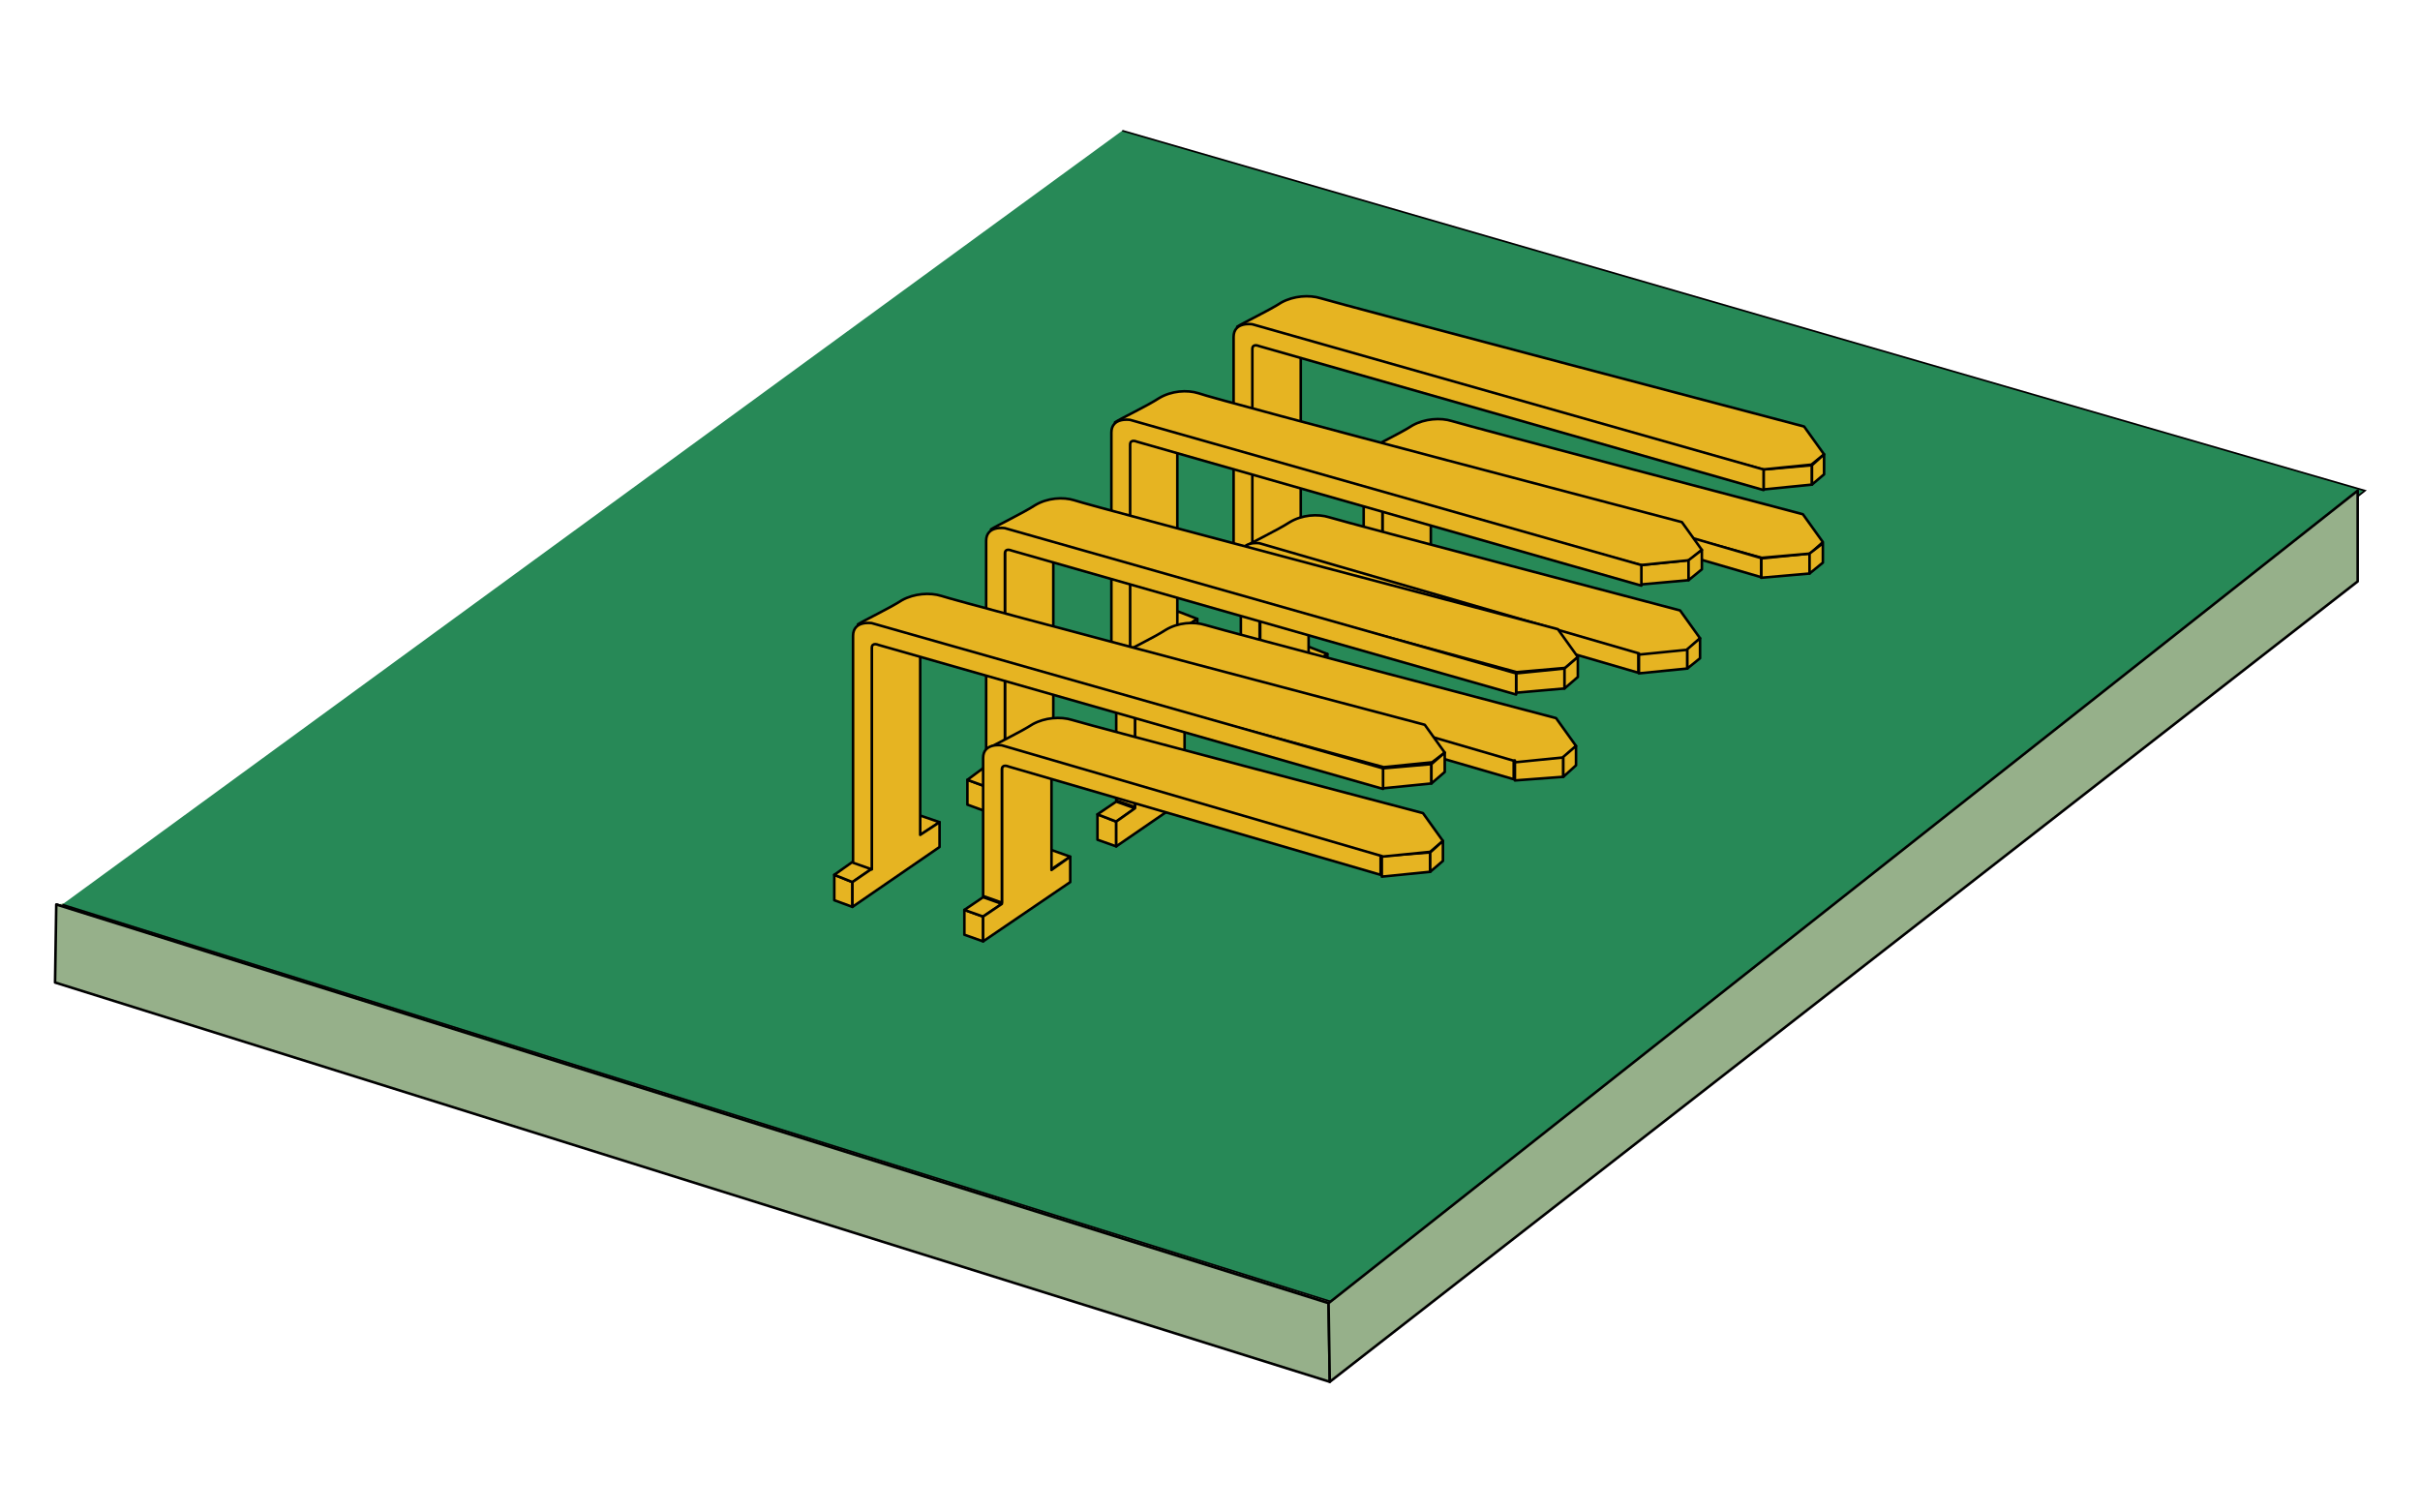 <?xml version="1.0" encoding="utf-8"?>
<!-- Generator: Adobe Illustrator 27.9.0, SVG Export Plug-In . SVG Version: 6.00 Build 0)  -->
<svg version="1.1" id="レイヤー_1" xmlns="http://www.w3.org/2000/svg" xmlns:xlink="http://www.w3.org/1999/xlink" x="0px"
	 y="0px" width="400px" height="250px" viewBox="0 0 400 250" style="enable-background:new 0 0 400 250;" xml:space="preserve">
<style type="text/css">
	.st0{fill:#BFDEAE;stroke:#000000;stroke-width:0.425;stroke-linejoin:round;}
	.st1{fill:#278957;stroke:#000000;stroke-width:0.283;}
	.st2{fill:#96B08A;stroke:#000000;stroke-width:0.425;stroke-linejoin:round;}
	.st3{fill:#E6B422;stroke:#000000;stroke-width:0.425;stroke-linejoin:round;}
</style>
<g id="tab05">
	<g>
		<polyline class="st0" points="389.7,81.1 219.6,215.4 9.3,149.5 		"/>
		<polyline class="st1" points="185.5,21.6 390.9,81.1 220.8,215.4 10.3,149.5 		"/>
		<polygon class="st2" points="9.1,162.4 219.8,228.4 219.6,215.4 9.3,149.5 		"/>
		<polygon class="st2" points="389.7,96.1 219.8,228.4 219.6,215.4 389.7,81.1 		"/>
	</g>
	<g>
		<g>
			<polygon class="st3" points="200.6,99.4 203.8,100.6 203.8,96.5 200.6,95.3 			"/>
			<polygon class="st3" points="203.8,93.1 206.9,94.3 203.8,96.5 200.6,95.3 			"/>
			<polygon class="st3" points="215,85.4 218.1,86.5 214.9,88.8 211.9,87.5 			"/>
			<polygon class="st3" points="299.5,80.1 291.5,80.9 291.5,77.6 299.5,76.9 			"/>
			<path class="st3" d="M301.5,75.1l-3.3-4.6c0,0-77-20.3-79.9-21.2c-1.9-0.6-4.5-0.4-6.5,0.7c-2,1.3-6.4,3.4-7.3,4l86.9,23.6l8-0.8
				L301.5,75.1z"/>
			<polygon class="st3" points="299.5,80.1 301.5,78.4 301.5,75.1 299.5,76.9 			"/>
			<polygon class="st3" points="215,88.8 215,57.7 206.9,56.6 206.9,94.3 203.8,96.5 203.8,100.6 218.1,90.8 218.1,86.5 			"/>
			<path class="st3" d="M291.5,77.6l-84.5-24l0,0c0,0-3.1-0.5-3.1,2.1s0,0.2,0,0.2v37.3l3.1,1.1c0,0,0-35.3,0-36.6
				c0-1,1.1-0.5,1.1-0.5L291.5,81V77.6z"/>
		</g>
		<g>
			<polygon class="st3" points="222.3,105.3 225.3,106.4 225.3,102.3 222.3,101 			"/>
			<polygon class="st3" points="225.4,98.9 228.5,100.1 225.3,102.3 222.3,101 			"/>
			<polygon class="st3" points="236.5,91.1 239.6,92.4 236.5,94.5 233.4,93.3 			"/>
			<polygon class="st3" points="299.1,94.8 291.1,95.5 291.1,92.3 299.1,91.5 			"/>
			<path class="st3" d="M301.3,89.6L298,85c0,0-55.1-14.5-58-15.4c-1.9-0.6-4.5-0.4-6.5,0.7c-2,1.3-6.4,3.4-7.3,4l65,17.9l8-0.7
				L301.3,89.6z"/>
			<polygon class="st3" points="299.1,94.8 301.3,93 301.3,89.8 299.1,91.5 			"/>
			<polygon class="st3" points="236.5,94.5 236.5,78.1 228.5,77 228.5,100 225.3,102.3 225.3,106.4 239.6,96.5 239.6,92.4 			"/>
			<path class="st3" d="M291.3,92.3L228.5,74l0,0c0,0-3.1-0.5-3.1,2.1s0,0.3,0,0.3v22.5l3.1,1.1c0,0,0-20.5,0-22
				c0-1,1.1-0.5,1.1-0.5l61.5,17.9v-3.1H291.3z"/>
		</g>
		<g>
			<polygon class="st3" points="180.4,115.1 183.5,116.4 183.5,112.3 180.4,111 			"/>
			<polygon class="st3" points="183.5,108.9 186.6,110 183.5,112.3 180.4,111 			"/>
			<polygon class="st3" points="194.8,101.1 197.9,102.3 194.6,104.5 191.5,103.3 			"/>
			<polygon class="st3" points="279.1,95.9 271.3,96.6 271.3,93.4 279.1,92.6 			"/>
			<path class="st3" d="M281.3,90.9l-3.3-4.6c0,0-77-20.2-79.9-21.3c-1.9-0.6-4.5-0.4-6.5,0.8c-2,1.3-6.4,3.4-7.3,4l86.9,23.6l8-0.8
				L281.3,90.9z"/>
			<polygon class="st3" points="279.1,95.9 281.3,94.1 281.3,90.9 279.1,92.6 			"/>
			<polygon class="st3" points="194.6,104.5 194.6,73.5 186.6,72.4 186.6,110 183.5,112.3 183.5,116.4 197.9,106.5 197.9,102.3 			
				"/>
			<path class="st3" d="M271.3,93.4l-84.5-24l0,0c0,0-3.1-0.5-3.1,2.1s0,0.2,0,0.2V109l3.1,1.1c0,0,0-35.3,0-36.6
				c0-1,1.1-0.5,1.1-0.5l83.4,23.8V93.4z"/>
		</g>
		<g>
			<polygon class="st3" points="201.9,121 205,122.1 205,118 201.9,116.8 			"/>
			<polygon class="st3" points="205.1,114.6 208.3,115.9 205,118 201.9,116.8 			"/>
			<polygon class="st3" points="216.3,106.9 219.4,108.1 216.3,110.3 213.1,109.1 			"/>
			<polygon class="st3" points="278.9,110.5 270.9,111.3 270.9,108 278.9,107.3 			"/>
			<path class="st3" d="M281,105.5l-3.3-4.6c0,0-55.1-14.5-58-15.4c-1.9-0.6-4.5-0.4-6.5,0.8c-2,1.3-6.4,3.4-7.3,4l65,17.9l8-0.8
				L281,105.5z"/>
			<polygon class="st3" points="278.9,110.5 281,108.8 281,105.5 278.9,107.3 			"/>
			<polygon class="st3" points="216.3,110.3 216.3,93.9 208.3,92.8 208.3,115.8 205,118 205,122.1 219.4,112.3 219.4,108.1 			"/>
			<path class="st3" d="M270.9,108l-62.7-18.2l0,0c0,0-3.1-0.5-3.1,2.1s0,0.3,0,0.3v22.5l3.1,1.1c0,0,0-20.5,0-22
				c0-1,1.1-0.5,1.1-0.5l61.5,17.9V108H270.9z"/>
		</g>
		<g>
			<polygon class="st3" points="159.9,133 162.9,134.1 162.9,130 159.9,128.9 			"/>
			<polygon class="st3" points="163,126.6 166.1,127.9 162.9,130 159.9,128.9 			"/>
			<polygon class="st3" points="174.1,118.9 177.3,120.1 174.1,122.3 171,121.1 			"/>
			<polygon class="st3" points="258.6,113.8 250.6,114.5 250.6,111.3 258.6,110.5 			"/>
			<path class="st3" d="M260.8,108.6l-3.3-4.6c0,0-77-20.3-79.9-21.3c-1.9-0.6-4.5-0.4-6.5,0.8c-2,1.3-6.4,3.4-7.3,4l86.9,23.6
				l8-0.7L260.8,108.6z"/>
			<polygon class="st3" points="258.6,113.8 260.8,111.9 260.8,108.6 258.6,110.5 			"/>
			<polygon class="st3" points="174.1,122.3 174.1,91.3 166.1,90.1 166.1,127.9 162.9,130 162.9,134.1 177.3,124.3 177.3,120.1 			
				"/>
			<path class="st3" d="M250.6,111.3l-84.5-24l0,0c0,0-3.1-0.5-3.1,2.1s0,0.3,0,0.3V127l3.1,1.1c0,0,0-35.3,0-36.6
				c0-1,1.1-0.5,1.1-0.5l83.4,23.8V111.3L250.6,111.3z"/>
		</g>
		<g>
			<polygon class="st3" points="181.4,138.8 184.5,139.9 184.5,135.8 181.4,134.6 			"/>
			<polygon class="st3" points="184.5,132.5 187.6,133.6 184.5,135.8 181.4,134.6 			"/>
			<polygon class="st3" points="195.8,124.8 198.9,125.9 195.6,128 192.6,126.9 			"/>
			<polygon class="st3" points="258.4,128.4 250.4,129 250.4,125.8 258.4,125.1 			"/>
			<path class="st3" d="M260.5,123.3l-3.3-4.6c0,0-55.1-14.5-58-15.4c-1.9-0.6-4.5-0.4-6.5,0.8c-2,1.3-6.4,3.4-7.3,4l65,17.9l8-0.8
				L260.5,123.3z"/>
			<polygon class="st3" points="258.4,128.4 260.5,126.5 260.5,123.3 258.4,125.1 			"/>
			<polygon class="st3" points="195.8,128 195.8,111.8 187.6,110.6 187.6,133.6 184.5,135.8 184.5,139.9 198.9,130 198.9,125.9 			
				"/>
			<path class="st3" d="M250.4,125.8l-62.8-18.3l0,0c0,0-3.1-0.5-3.1,2.1s0,0.2,0,0.2v22.5l3.1,1.1c0,0,0-20.5,0-22
				c0-1,1.1-0.5,1.1-0.5l61.5,17.9v-3.1h0.2V125.8z"/>
		</g>
		<g>
			<polygon class="st3" points="137.9,148.8 140.9,149.9 140.9,145.8 137.9,144.6 			"/>
			<polygon class="st3" points="141,142.4 144.1,143.6 140.9,145.8 137.9,144.6 			"/>
			<polygon class="st3" points="152.1,134.8 155.3,135.9 152.1,138 149,136.9 			"/>
			<polygon class="st3" points="236.6,129.5 228.6,130.3 228.6,127 236.6,126.3 			"/>
			<path class="st3" d="M238.8,124.4l-3.3-4.6c0,0-77-20.3-79.9-21.3c-1.9-0.6-4.5-0.4-6.5,0.7c-2,1.3-6.4,3.4-7.3,4l86.9,23.6
				l8-0.8L238.8,124.4z"/>
			<polygon class="st3" points="236.6,129.5 238.8,127.6 238.8,124.4 236.6,126.3 			"/>
			<polygon class="st3" points="152.1,138 152.1,107 144.1,105.9 144.1,143.6 140.9,145.8 140.9,149.9 155.3,140 155.3,135.9 			"/>
			<path class="st3" d="M228.6,127l-84.5-24l0,0c0,0-3.1-0.5-3.1,2.1s0,0.2,0,0.2v37.3l3.1,1.1c0,0,0-35.3,0-36.6
				c0-1,1.1-0.5,1.1-0.5l83.4,23.8V127L228.6,127z"/>
		</g>
		<g>
			<polygon class="st3" points="159.4,154.5 162.5,155.6 162.5,151.5 159.4,150.4 			"/>
			<polygon class="st3" points="162.5,148.3 165.6,149.4 162.5,151.5 159.4,150.4 			"/>
			<polygon class="st3" points="173.8,140.5 176.9,141.6 173.6,143.8 170.5,142.6 			"/>
			<polygon class="st3" points="236.4,144.1 228.4,144.9 228.4,141.5 236.4,140.9 			"/>
			<path class="st3" d="M238.5,139l-3.3-4.6c0,0-55.1-14.5-58-15.4c-1.9-0.6-4.5-0.4-6.5,0.7c-2,1.3-6.4,3.4-7.3,4l65,17.9l8-0.8
				L238.5,139z"/>
			<polygon class="st3" points="236.4,144.1 238.5,142.3 238.5,139 236.4,140.9 			"/>
			<polygon class="st3" points="173.8,143.8 173.8,127.5 165.6,126.4 165.6,149.4 162.5,151.5 162.5,155.6 176.9,145.8 176.9,141.6 
							"/>
			<path class="st3" d="M228.4,141.5l-62.8-18.3l0,0c0,0-3.1-0.5-3.1,2.1s0,0.3,0,0.3v22.5l3.1,1.1c0,0,0-20.5,0-22
				c0-1,1.1-0.5,1.1-0.5l61.5,17.9v-3.1H228.4z"/>
		</g>
	</g>
</g>
</svg>
